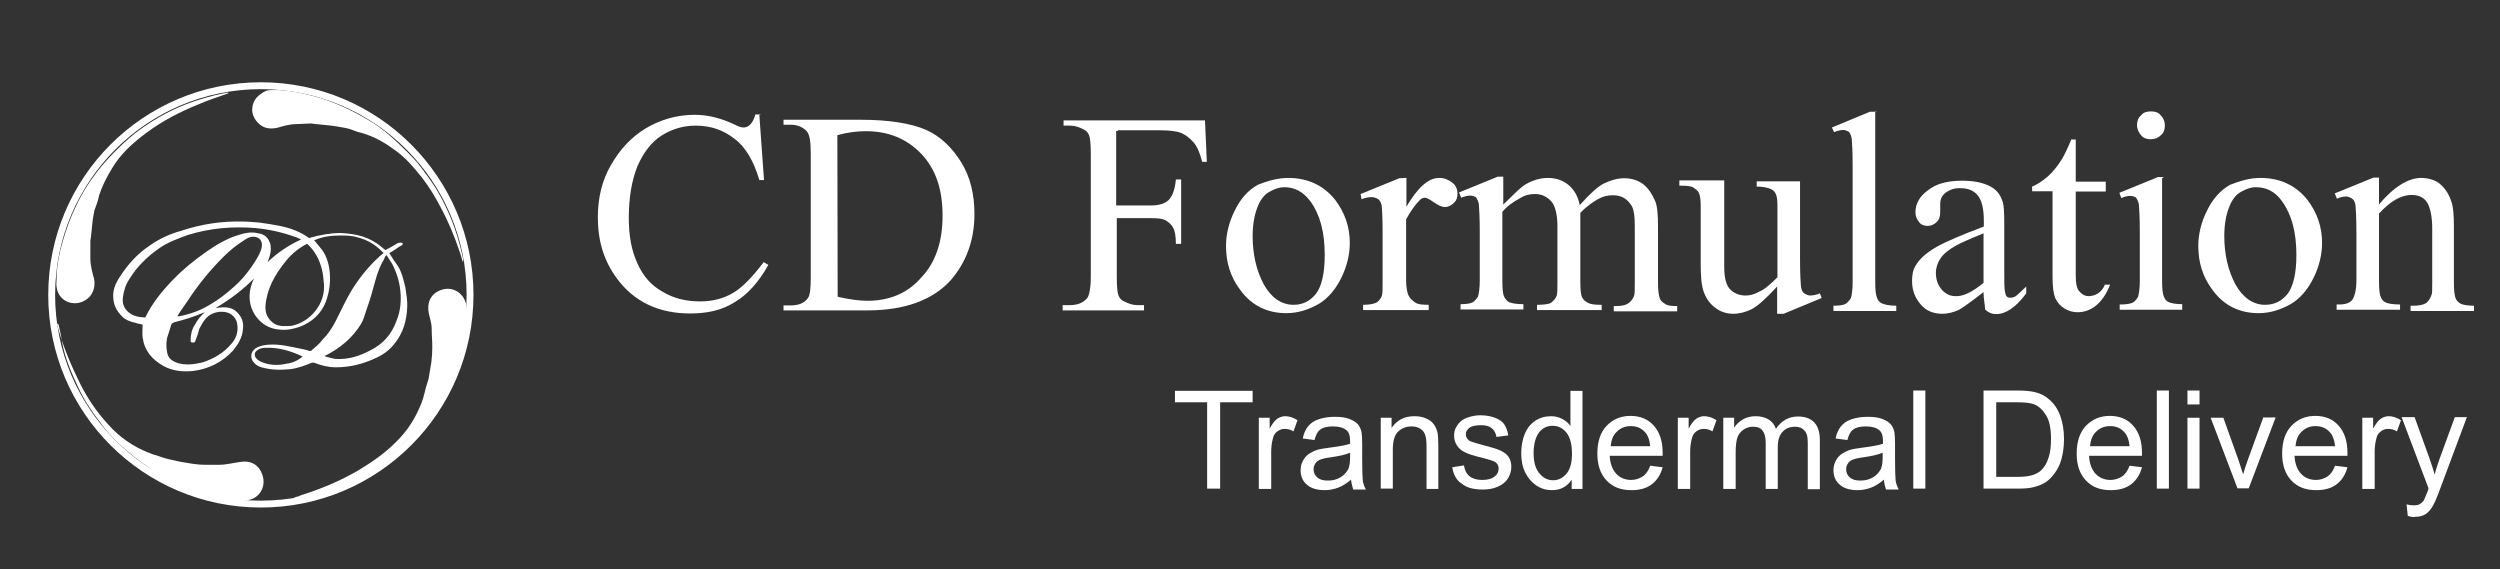 <?xml version="1.0" encoding="utf-8"?>
<!-- Generator: Adobe Illustrator 18.0.0, SVG Export Plug-In . SVG Version: 6.00 Build 0)  -->
<!DOCTYPE svg PUBLIC "-//W3C//DTD SVG 1.1//EN" "http://www.w3.org/Graphics/SVG/1.1/DTD/svg11.dtd">
<svg version="1.1" id="_x31_" xmlns="http://www.w3.org/2000/svg" xmlns:xlink="http://www.w3.org/1999/xlink" x="0px" y="0px"
	 viewBox="0 411.4 807.9 183.9" enable-background="new 0 411.4 807.9 183.9" xml:space="preserve">
<rect x="0" y="411.4" width="807.9" height="183.9" fill="#333333" stroke="none"/>
<g>
	<path fill="#FFFFFF" d="M123.5,492.7c-2.2-2.2-4.6-3.7-7.6-4.5c-1.8-0.6-3.7-0.7-5.7-0.7c-3,0-5.8,0.3-8.5,1.5h-0.2
		c0.9,1.2,1.8,2.1,2.7,3.3c1.5,2.2,2.2,4.8,2.4,7.6c0.2,3-0.2,6-1.3,9c-1.5,3.9-4.5,6.6-8.4,8.1c-2.1,0.7-4.3,1.2-6.6,0.9
		c-5.1-0.3-9.1-4.5-9.6-9.6c-0.2-2.4,0.3-4.6,1.3-6.7c0-0.2,0.2-0.2,0.2-0.3c-3.7,3.7-7.8,6.9-12.5,9.6c0.9,0,1.7-0.2,2.4-0.2
		c1.7,0,3.3,0.3,4.6,1.7c1.5,1.5,2.1,3.3,1.8,5.4c-0.2,2.7-1.5,4.8-3.2,6.9c-3.6,3.9-8.1,6-13,6.6c-3.3,0.3-6.6,0-9.6-1.7
		c-3.6-2.1-6-4.8-6.6-9.1c-0.2-1.3,0-2.8,0-4.2c-0.7-0.2-1.7-0.3-2.4-0.6c-1.5-0.3-3.2-0.9-4.3-2.1c-1.7-1.7-2.7-3.6-2.8-6
		c-0.2-2.4,0.7-4.6,2.1-6.7c2.7-4.2,5.8-7.6,9.9-10.3c3-2.1,6.3-3.6,9.9-4.6c6.6-2.2,13.3-3.2,20-3c1.7,0,3.3,0.2,5.1,0.3
		c2.4,0.3,4.8,0.7,7.3,1.2c3.2,0.7,6.1,1.8,8.8,3.7c0.2,0.2,0.3,0.2,0.6,0c3.2-0.9,6.6-1.5,9.7-1.5c5.1,0.2,9.6,1.3,13.4,4.6
		c0.3,0.3,0.7,0.6,1.2,0.9c1.3-0.7,2.4-1.3,3.7-2.1c0.3-0.2,0.7-0.3,1.3-0.3c0.2,0,0.3,0.2,0.6,0.2c0,0.2-0.2,0.3-0.2,0.6
		c-0.6,0.3-1.2,0.6-1.5,0.9c-0.9,0.6-1.8,1.2-2.7,1.7c0.9,1.5,1.8,2.8,2.8,4.2c1.3,2.1,1.8,4.5,2.4,6.9c0.3,2.1,0.7,4.3,0.6,6.3
		c-0.2,4.5-1.3,8.5-4.3,12.1c-1.7,2.1-3.9,3.6-6.3,4.6c-3.9,1.8-8.1,2.8-12.5,2.8c-2.4,0-4.8-0.6-7-1.5c-0.2,0-0.6,0-0.7,0
		c-2.2,0.9-4.5,1.8-7,2.1c-3.2,0.3-6.1,0.3-9.3-0.6c-0.9-0.3-1.8-0.7-2.4-1.5c-1.3-1.3-1.2-3.3,0.3-4.5c1.3-0.9,2.8-1.2,4.3-1.3
		c3.6-0.3,7,0.6,10.5,1.3c0.9,0.2,1.7,0.3,2.7,0.7c0.2,0,0.3,0,0.6,0c1.3-1.2,2.7-2.2,3.7-3.6c1.8-1.8,3.2-3.9,4.3-6.1
		c1.7-3.3,3.2-6.7,5.2-10c2.8-4.5,6.1-8.5,10.3-12C123.5,492.8,123.5,492.8,123.5,492.7z M97.3,488.8c-0.7-0.3-1.3-0.7-2.1-0.9
		c-4.2-1.5-8.4-2.4-12.7-2.8c-7.3-0.6-14.5,0-21.7,2.2c-3.3,1.2-6.6,2.4-9.3,4.3c-3.9,2.7-7.3,6-9.7,10c-1.2,1.8-1.8,3.7-2.1,6
		c-0.2,1.8,0.3,3.3,1.7,4.6c1.5,1.3,3.3,1.7,5.4,1.8c0.2,0,0.3-0.2,0.3-0.3c2.2-4.5,5.4-8.4,9-12.1c3.2-3.3,6.7-6.1,10.5-8.8
		c3.2-2.2,6.6-4.3,10.3-5.4c2.1-0.7,4.3-1.2,6.6-0.6c2.1,0.3,3.3,1.5,3.9,3.6c0.3,1.8,0,3.3-0.7,5.1c0,0.2-0.2,0.3-0.2,0.6
		C89.6,493.1,93.3,490.6,97.3,488.8z M104.7,503.4C104.9,503.4,104.9,503.4,104.7,503.4c-0.2-1.5-0.2-3.2-0.6-4.6
		c-0.7-3.2-2.2-6.1-4.6-8.4c-0.2-0.2-0.3-0.2-0.7,0c-2.7,1.5-4.8,3.3-6.7,5.7c-3.3,4.2-5.8,8.5-6.3,14c-0.2,2.4,0.7,4.6,3,6
		c1.7,0.9,3.6,0.7,5.4,0.6C100.6,515.4,105.1,509.3,104.7,503.4z M104.9,526.4c0.2,0.2,0.3,0.3,0.6,0.3c0.9,0.2,2.1,0.6,3,0.7
		c4.2,0.2,7.6-0.9,11.2-2.8c4.2-2.1,6.9-5.2,8.5-9.7c1.2-3,1.5-6.1,1.2-9.3c-0.3-3.2-1.2-6.1-2.7-9c-0.6-0.9-1.2-1.8-1.8-2.8
		c-0.3,0.3-0.6,0.7-0.7,1.2c-1.3,2.1-2.2,4.5-2.8,6.7c-0.9,3.3-1.8,6.6-3,9.9c-0.6,1.7-0.9,3.2-1.8,4.6c-2.8,4.5-6.6,7.6-11.2,10
		C105.2,526.3,105.1,526.3,104.9,526.4z M66.2,512.3c-0.2,0-0.3,0.2-0.6,0.2c-3,1.3-6,2.2-9.1,3c-0.6,0.2-0.9,0.3-1.2,0.9
		c-0.3,1.3-0.9,2.8-1.3,4.2c-0.3,1.5-0.3,3.2,0,4.6c0.3,2.1,1.8,3,3.7,3.6c2.7,0.7,5.2,0.3,7.8-0.3c3.6-1.2,6.7-3,9.1-5.8
		c1.7-1.8,2.4-3.9,2.1-6.3c-0.2-2.2-1.8-3.9-4.2-4.2c-1.8-0.2-3.6,0.2-5.1,1.3c-1.5,1.2-2.2,2.7-3,4.2c-0.3,1.2-0.7,2.4-1.2,3.7
		c-0.2,0.6-0.3,0.7-0.9,0.7c-0.6,0-0.7-0.2-0.7-0.7c0-1.9,0.4-3.6,1.4-5.1C63.8,514.8,64.9,513.4,66.2,512.3z M57.3,513.6
		c0.2,0,0.3,0,0.6,0c3.3-0.6,6.7-1.8,9.7-3.6c3-1.7,5.8-3.9,8.2-6.1c2.7-2.4,4.8-5.1,6.7-8.1c0.9-1.5,1.8-3,2.1-4.6
		c0.3-2.1-0.9-3.3-2.8-3.3c-1.2,0-2.1,0.6-3,1.2c-2.4,1.5-4.6,3.3-6.7,5.4c-4.3,4.3-8.2,9.1-11.5,14.2
		C59.5,510.3,58.3,511.9,57.3,513.6z M97.8,526.6C97.8,526.4,97.8,526.4,97.8,526.6c-3.9-1.8-7.8-3-12-2.8c-1.2,0-2.1,0.3-2.8,0.9
		c-0.9,0.7-0.9,1.8,0,2.7c0.6,0.6,1.3,0.9,2.1,1.2c2.4,0.9,5.1,0.9,7.6,0.3C94.5,528.7,96.3,527.9,97.8,526.6z"/>
	<path fill="#FFFFFF" d="M73.9,441.5c-3.2,1.2-6.6,2.2-9.7,3.6c-6,2.4-11.8,5.4-17,9.3c-4.3,3.2-8.2,6.7-11,11.4
		c-1.7,2.8-3.2,5.7-4.2,8.8c-0.3,1.7-0.9,3.2-1.5,4.8c-0.3,1.5-0.6,3.2-0.7,4.6c-0.2,1.7-0.3,3.6-0.6,5.2c0,1.8,0,3.7,0,5.7
		c0,2.2,0.6,4.5,1.2,6.6c0.7,3.6-1.2,7-5.1,7.8c-3.7,0.6-6.6-1.8-7-5.1c-0.2-0.9,0-1.8,0-3c0-0.6,0-0.9,0-1.5
		c0.3-3.3,0.9-6.6,1.8-9.7c1.2-4.3,2.7-8.4,4.6-12.3c1.7-3.6,3.7-6.9,6.1-10c2.7-3.7,5.8-6.9,9.1-10c2.4-2.2,4.8-4.2,7.6-6
		c5.4-3.6,11-6.3,17.2-8.2c3-0.9,6-1.7,9-2.2C73.7,441.7,73.9,441.7,73.9,441.5L73.9,441.5z"/>
	<path fill="#FFFFFF" d="M149.6,496.2c-0.3-0.9-0.6-2.1-0.9-3c-1.7-5.1-3.7-10-6.3-14.8c-1.7-3.3-3.7-6.6-6.1-9.7
		c-2.7-3.3-5.4-6.6-9-9c-3.2-2.4-6.7-4.3-10.6-5.4c-1.7-0.3-3.2-1.2-4.8-1.5c-1.8-0.3-3.7-0.7-5.7-0.9c-1.8-0.2-3.7-0.3-5.7-0.6
		c-1.5,0-3.2,0.2-4.6,0.2c-2.2,0-4.3,0.6-6.3,1.2c-2.8,0.6-5.2,0-6.9-2.4c-0.7-0.9-1.2-2.2-1.2-3.3c0-2.2,0.9-3.9,2.7-5.2
		c1.2-0.9,2.2-1.3,3.3-1.3c0.7,0,1.7,0,2.4,0c4.5,0.2,8.8,1.2,13,2.4c6,1.8,11.5,4.5,17,7.8c3,1.8,5.8,4.2,8.4,6.6
		c2.2,2.1,4.5,4.3,6.6,6.7c2.2,2.8,4.3,5.7,6.1,8.5c2.2,3.7,4.2,7.8,5.7,12c1.3,3.6,2.2,7,3,10.8
		C149.6,495.7,149.6,495.8,149.6,496.2L149.6,496.2z"/>
	<path fill="#FFFFFF" d="M94.9,572.2c0.7-0.2,1.5-0.3,2.2-0.7c6.6-2.1,12.7-4.6,18.7-8.1c4.5-2.7,8.8-5.7,12.3-9.3
		c3.7-3.6,6.3-7.8,8.2-12.7c0.3-0.9,0.7-2.1,0.9-3c0.3-1.5,0.9-3.2,1.3-4.6c0.3-1.8,0.6-3.6,0.9-5.4c0.2-1.7,0.3-3.2,0.3-4.8
		c0-2.1-0.2-3.9-0.2-6c0-1.7-0.6-3.3-0.9-4.8c-0.7-3.2,0.3-6.3,3.7-7.6c3.7-1.5,7.6,0.7,8.4,4.8c0.2,0.7,0,1.7,0,2.4
		c0,0.9,0,1.7-0.2,2.7c-0.2,1.7-0.6,3.6-0.9,5.2c-0.7,4.2-2.1,8.1-3.6,11.8c-2.2,5.7-5.2,10.6-9,15.5c-2.8,3.6-6,6.7-9.3,9.7
		c-3.3,3-7,5.7-11,7.8c-3.3,1.8-6.7,3.3-10.5,4.6c-3.6,1.3-7,2.2-10.8,2.8C95.5,572.2,95.4,572.2,94.9,572.2L94.9,572.2z"/>
	<path fill="#FFFFFF" d="M18.3,515.7c0.2,0.7,0.3,1.5,0.6,2.2c1.7,6,4.2,11.8,6.9,17.3c2.4,4.8,5.4,9.3,9.1,13.3
		c3.7,4.2,8.2,7.3,13.4,9.3c0.7,0.2,1.3,0.6,2.1,0.7c1.7,0.6,3.3,1.2,5.1,1.5c2.2,0.6,4.5,0.9,6.9,1.3c1.3,0.2,2.7,0.3,3.9,0.3
		c1.5,0,3,0,4.5,0c2.2,0,4.5-0.6,6.7-0.9c3.2-0.6,6.1,0.6,7.3,4.2c1.3,3.7-0.9,7.5-4.6,8.1c-0.7,0.2-1.7,0-2.7,0s-1.8-0.2-2.8-0.2
		c-1.7-0.2-3.3-0.6-5.1-0.9c-4.2-0.9-8.1-2.2-11.8-3.9c-3.6-1.5-6.9-3.3-10-5.7c-3-2.1-5.8-4.3-8.5-6.7c-2.7-2.4-5.1-5.1-7-7.8
		c-2.8-3.6-5.2-7.3-7-11.2c-2.2-4.6-4.2-9.3-5.2-14.4c-0.3-2.1-0.7-3.9-1.2-6C18.3,516,18.3,515.8,18.3,515.7
		C18.3,515.8,18.3,515.7,18.3,515.7z"/>
	<circle fill="none" stroke="#FFFFFF" stroke-width="2.221" stroke-miterlimit="10" cx="84.3" cy="506.7" r="67.6"/>
</g>
<g>
	<path fill="#FFFFFF" d="M245.4,448.7l1.5,20.9h-1.5c-1.8-6.1-4.5-10.8-8.1-13.4c-3.6-2.8-7.6-4.2-12.5-4.2c-4.2,0-7.8,1.2-11,3.2
		c-3.3,2.1-5.8,5.4-7.8,9.9c-1.8,4.5-2.8,10-2.8,16.8c0,5.7,0.9,10.5,2.7,14.4c1.8,4.2,4.5,7.3,8.1,9.3c3.6,2.2,7.6,3.2,12.3,3.2
		c3.9,0,7.5-0.9,10.5-2.7c3-1.7,6.3-5.1,10-10l1.5,0.9c-3,5.4-6.7,9.6-10.8,12c-4.2,2.7-9,3.7-14.5,3.7c-10,0-18.1-3.7-23.7-11.4
		c-4.2-5.7-6.1-12.1-6.1-19.7c0-6.1,1.3-11.8,4.2-16.8c2.9-5.1,6.6-9.1,11.4-12c4.8-2.8,10-4.3,15.7-4.3c4.5,0,8.8,1.2,13,3.2
		c1.3,0.7,2.2,0.9,2.8,0.9c0.7,0,1.5-0.3,2.1-0.9c0.7-0.7,1.3-1.8,1.7-3.3h1.7v0.1h-0.4L245.4,448.7L245.4,448.7z"/>
	<path fill="#FFFFFF" d="M253.2,511.8v-1.7h2.2c2.7,0,4.5-0.7,5.7-2.4c0.7-0.9,0.9-3.2,0.9-6.7v-39.9c0-3.9-0.3-6.1-1.3-7.3
		c-1.2-1.3-3-2.1-5.2-2.1h-2.3v-1.6h25c9.1,0,16.3,1.2,20.9,3.2c4.8,2.1,8.5,5.7,11.5,10.5c3,4.8,4.3,10.5,4.3,16.8
		c0,8.5-2.7,15.7-7.8,21.5c-5.8,6.3-14.8,9.6-26.7,9.6h-27.2V511.8z M270.7,507.3c3.9,0.9,7,1.3,9.7,1.3c6.9,0,12.9-2.4,17.3-7.5
		c4.6-4.8,6.9-11.5,6.9-20c0-8.5-2.2-15.1-6.9-20c-4.6-4.8-10.5-7.3-17.8-7.3c-2.8,0-5.8,0.3-9.3,1.3L270.7,507.3L270.7,507.3z"/>
	<path fill="#FFFFFF" d="M360.7,453.7v24.1h11.2c2.7,0,4.5-0.6,5.7-1.7c1.2-1.2,2.1-3.3,2.4-6.7h1.7v20.8H380c0-2.4-0.3-4.2-0.9-5.2
		c-0.6-1.2-1.5-1.8-2.4-2.4c-1.2-0.6-2.7-0.7-4.6-0.7h-11.2v19c0,3.2,0.2,5.2,0.6,6.1c0.3,0.7,0.9,1.5,1.8,1.8
		c1.3,0.7,2.8,1.2,4.2,1.2h2.2v1.7h-26.3V510h2.2c2.7,0,4.3-0.7,5.7-2.2c0.7-0.9,1.2-3.3,1.2-6.9v-39.8c0-3.2-0.2-5.2-0.6-6.1
		c-0.3-0.7-0.9-1.5-1.8-1.8c-1.3-0.7-2.7-1.2-4.2-1.2h-2.2v-1.7h45.7l0.6,13.4h-1.5c-0.7-2.8-1.7-5.1-2.8-6.3
		c-1.2-1.3-2.2-2.2-3.9-3c-1.5-0.6-3.9-0.9-7-0.9h-13.6v0.3L360.7,453.7L360.7,453.7z"/>
	<path fill="#FFFFFF" d="M416.3,468.9c6.3,0,11.4,2.4,15.1,7c3.2,4.2,4.8,8.8,4.8,14c0,3.7-0.9,7.5-2.7,11.2
		c-1.8,3.7-4.3,6.7-7.3,8.5c-3.2,1.8-6.6,3-10.5,3c-6.1,0-11.2-2.4-14.9-7.5c-3.2-4.2-4.6-9-4.6-14.2c0-3.7,0.9-7.6,2.8-11.4
		c1.8-3.8,4.3-6.6,7.5-8.4C409.5,469.9,412.9,468.9,416.3,468.9z M415,471.9c-1.7,0-3.2,0.6-4.8,1.5c-1.7,0.9-3,2.7-3.9,5.1
		c-0.9,2.4-1.5,5.4-1.5,9.1c0,6,1.2,11.2,3.6,15.7c2.4,4.3,5.7,6.6,9.6,6.6c3,0,5.4-1.2,7.3-3.6c1.8-2.4,2.8-6.6,2.8-12.5
		c0-7.3-1.5-13-4.6-17.3C421,473.2,418.3,471.9,415,471.9z"/>
	<path fill="#FFFFFF" d="M454.5,468.9v9.3c3.6-6.1,7-9.3,10.6-9.3c1.7,0,3,0.6,4.2,1.5c1.2,0.9,1.7,2.2,1.7,3.6c0,1.2-0.3,2.2-1.2,3
		c-0.7,0.7-1.7,1.3-2.8,1.3c-1.2,0-2.2-0.6-3.6-1.5c-1.3-0.9-2.2-1.5-3-1.5c-0.6,0-1.2,0.3-1.7,0.9c-1.3,1.3-2.8,3.3-4.3,6.1v19.6
		c0,2.2,0.3,4.2,0.9,5.2c0.3,0.7,1.2,1.5,2.1,2.1c0.9,0.6,2.4,0.7,4.3,0.7v1.7h-21.2v-1.7c2.1,0,3.7-0.3,4.6-0.9
		c0.7-0.6,1.3-1.3,1.5-2.2c0.2-0.6,0.2-2.1,0.2-4.5v-16c0-4.8-0.2-7.6-0.3-8.5c-0.2-0.9-0.6-1.7-1.2-2.1c-0.6-0.3-1.2-0.6-2.1-0.6
		s-2.1,0.2-3.2,0.7l-0.3-1.7l12.5-5.1L454.5,468.9L454.5,468.9L454.5,468.9L454.5,468.9L454.5,468.9z"/>
	<path fill="#FFFFFF" d="M485.6,477.7c3-3,4.8-4.6,5.4-5.2c1.3-1.2,2.8-2.1,4.5-2.7c1.5-0.6,3.2-0.9,4.6-0.9c2.7,0,4.8,0.7,6.7,2.2
		c1.8,1.5,3.2,3.7,3.7,6.6c3.2-3.6,5.8-6,7.8-7c2.1-1,4.3-1.7,6.6-1.7c2.2,0,4.2,0.6,5.8,1.7c1.7,1.2,3,3,4.2,5.7
		c0.7,1.7,0.9,4.5,0.9,8.2v17.9c0,2.7,0.2,4.3,0.6,5.4c0.3,0.7,0.9,1.3,1.7,1.7c0.7,0.6,2.1,0.7,3.9,0.7v1.7h-20.5v-1.7h0.9
		c1.8,0,3.2-0.3,4.2-1.2c0.7-0.6,1.2-1.3,1.5-2.2c0.2-0.6,0.2-2.1,0.2-4.5v-17.9c0-3.3-0.3-5.8-1.3-7c-1.2-1.8-3-3-5.7-3
		c-1.7,0-3.2,0.3-4.8,1.2s-3.6,2.2-5.8,4.5v0.6v1.8v19.7c0,2.8,0.2,4.6,0.6,5.2c0.3,0.7,0.9,1.3,1.8,1.7c0.9,0.6,2.4,0.7,4.5,0.7
		v1.7h-20.9v-1.7c2.2,0,3.9-0.2,4.6-0.7c0.7-0.6,1.5-1.3,1.8-2.4c0.2-0.6,0.2-2.1,0.2-4.5v-17.9c0-3.3-0.6-5.8-1.5-7.3
		c-1.3-1.8-3.2-3-5.7-3c-1.7,0-3.2,0.3-4.8,1.3c-2.4,1.3-4.5,2.8-5.8,4.5v22.2c0,2.8,0.2,4.5,0.6,5.2c0.4,0.7,0.9,1.5,1.7,1.8
		c0.8,0.3,2.2,0.6,4.5,0.6v1.7H472v-1.7c1.8,0,3.2-0.2,3.9-0.6c0.7-0.4,1.3-1.2,1.7-1.8c0.3-0.9,0.6-2.7,0.6-5.2v-16
		c0-4.5-0.2-7.5-0.3-8.8c-0.2-0.9-0.6-1.7-0.9-2.1c-0.3-0.3-1.2-0.6-1.8-0.6c-0.9,0-1.8,0.2-3,0.7l-0.7-1.7l12.5-5.1h1.8v9h-0.1v0.2
		L485.6,477.7L485.6,477.7z"/>
	<path fill="#FFFFFF" d="M581.7,470.1v25.2c0,4.8,0.2,7.6,0.3,8.8c0.2,1.2,0.6,1.8,1.2,2.2c0.6,0.3,1.2,0.6,1.7,0.6
		c0.9,0,2.1-0.2,3.2-0.7l0.6,1.5l-12.3,5.1h-2.1V504c-3.6,3.9-6.3,6.3-8.2,7.3c-1.8,0.9-3.9,1.5-6,1.5c-2.2,0-4.3-0.7-6-2.1
		c-1.7-1.3-2.8-3-3.6-5.2c-0.7-2.1-0.9-5.1-0.9-9v-18.6c0-2.1-0.2-3.3-0.6-4.2c-0.3-0.7-1.2-1.3-1.8-1.7c-0.7-0.5-2.2-0.6-4.5-0.6
		v-1.7h14.5v27.8c0,3.9,0.7,6.3,2.1,7.6c1.3,1.2,3,1.8,4.8,1.8c1.3,0,2.8-0.3,4.5-1.3c1.7-0.7,3.6-2.4,5.8-4.6v-23.2
		c0-2.4-0.3-3.9-1.3-4.8c-0.9-0.7-2.7-1.3-5.4-1.3V470h14V470.1z"/>
	<path fill="#FFFFFF" d="M606,447.4v55.1c0,2.7,0.2,4.3,0.6,5.2c0.3,0.9,0.9,1.5,1.7,1.8c0.7,0.3,2.2,0.7,4.5,0.7v1.7h-20.3v-1.7
		c1.8,0,3.2-0.2,3.9-0.6c0.7-0.4,1.3-1.2,1.7-1.8c0.3-0.7,0.6-2.7,0.6-5.2v-37.9c0-4.6-0.2-7.5-0.3-8.5c-0.2-1.2-0.6-1.8-0.9-2.2
		c-0.6-0.3-1.2-0.6-1.8-0.6c-0.7,0-1.8,0.2-3,0.7l-0.7-1.5l12.3-5.1h2.1v-0.1H606z"/>
	<path fill="#FFFFFF" d="M641,505.8c-4.3,3.3-6.9,5.2-8.1,5.8c-1.7,0.7-3.3,1.2-5.2,1.2c-2.8,0-5.2-0.9-7-3
		c-1.8-2.1-2.8-4.5-2.8-7.6c0-2.1,0.3-3.7,1.3-5.2c1.3-2.1,3.3-3.9,6.6-5.8c3.2-1.8,8.2-3.9,15.3-6.6v-1.7c0-4.2-0.7-6.9-2.1-8.5
		c-1.4-1.6-3.2-2.2-5.8-2.2c-1.8,0-3.3,0.6-4.5,1.5s-1.7,2.2-1.7,3.6v2.7c0,1.3-0.3,2.4-1.2,3.2c-0.7,0.7-1.7,1.2-2.8,1.2
		c-1.2,0-2.1-0.3-2.8-1.2s-1.2-1.8-1.2-3.2c0-2.7,1.3-5.1,3.9-7c2.7-2.2,6.3-3.2,11.2-3.2c3.7,0,6.7,0.6,9,1.8
		c1.8,0.9,3.2,2.4,3.9,4.5c0.6,1.3,0.7,3.9,0.7,8.1v14c0,3.9,0,6.3,0.2,7.3c0.2,1,0.3,1.5,0.7,1.8c0.3,0.3,0.7,0.3,1.2,0.3
		c0.6,0,0.9-0.2,1.3-0.3c0.6-0.3,1.8-1.5,3.7-3.3v2.2c-3.3,4.5-6.6,6.7-9.7,6.7c-1.5,0-2.7-0.6-3.6-1.5
		C641.5,509.9,641,508.2,641,505.8z M641,502.8v-16c-4.5,1.8-7.5,3.2-8.8,3.9c-2.4,1.3-4.2,2.8-5.1,4.2c-0.9,1.3-1.5,3-1.5,4.6
		c0,2.2,0.6,3.9,1.8,5.4c1.3,1.5,2.8,2.2,4.5,2.2C634.2,507.3,637.4,505.8,641,502.8z"/>
	<path fill="#FFFFFF" d="M670.8,456.5v13.6h9.7v3.2h-9.7v26.9c0,2.7,0.3,4.5,1.2,5.4c0.8,0.9,1.7,1.5,3,1.5c0.9,0,2.1-0.3,3-0.9
		c0.9-0.6,1.7-1.5,2.2-2.8h1.7c-1.2,3-2.7,5.2-4.5,6.7s-3.9,2.2-6,2.2c-1.3,0-2.8-0.3-4.2-1.2c-1.4-0.8-2.2-1.8-3-3.3
		c-0.6-1.5-0.9-3.7-0.9-6.7v-27.9h-6.6v-1.5c1.7-0.7,3.3-1.8,5.1-3.3c1.7-1.5,3.3-3.6,4.6-5.7c0.7-1.2,1.7-3.2,3-6.3
		C669.4,456.5,670.8,456.5,670.8,456.5z"/>
	<path fill="#FFFFFF" d="M698.7,468.9v33.2c0,2.7,0.2,4.3,0.6,5.2c0.3,0.9,0.9,1.5,1.7,1.8c0.8,0.3,2.1,0.6,4.2,0.6v1.8H685v-1.7
		c2.1,0,3.3-0.2,4.2-0.6c0.7-0.3,1.3-1.2,1.7-1.8c0.3-0.9,0.6-2.7,0.6-5.2v-16c0-4.5-0.2-7.5-0.3-8.8c-0.2-0.9-0.6-1.7-0.9-2.1
		c-0.3-0.3-1.2-0.6-1.8-0.6c-0.9,0-1.8,0.2-3,0.7l-0.6-1.7l12.5-5.1h1.7v0.3C699.1,468.9,698.7,468.9,698.7,468.9z M695.1,447.4
		c1.3,0,2.4,0.3,3.2,1.3c0.9,0.9,1.3,2.1,1.3,3.2c0,1.2-0.3,2.4-1.3,3.2c-0.9,0.9-2.1,1.3-3.2,1.3c-1.3,0-2.4-0.3-3.2-1.3
		c-0.8-0.9-1.3-2.1-1.3-3.2c0-1.2,0.3-2.4,1.3-3.2C692.6,447.7,693.8,447.4,695.1,447.4z"/>
	<path fill="#FFFFFF" d="M730.5,468.9c6.3,0,11.4,2.4,15.1,7c3.2,4.2,4.8,8.8,4.8,14c0,3.7-0.9,7.5-2.7,11.2
		c-1.8,3.7-4.3,6.7-7.3,8.5c-3.2,1.8-6.6,3-10.5,3c-6.1,0-11.2-2.4-14.9-7.5c-3.2-4.2-4.6-9-4.6-14.2c0-3.7,0.9-7.6,2.8-11.4
		c1.8-3.7,4.3-6.6,7.5-8.4C723.8,469.9,727,468.9,730.5,468.9z M729,471.9c-1.7,0-3.2,0.6-4.8,1.5c-1.7,0.9-3,2.7-3.9,5.1
		c-0.9,2.4-1.5,5.4-1.5,9.1c0,6,1.2,11.2,3.6,15.7c2.4,4.3,5.7,6.6,9.6,6.6c3,0,5.4-1.2,7.3-3.6c1.8-2.4,2.8-6.6,2.8-12.5
		c0-7.3-1.5-13-4.6-17.3C735.2,473.2,732.3,471.9,729,471.9z"/>
	<path fill="#FFFFFF" d="M768.6,477.7c4.8-5.8,9.6-8.8,13.8-8.8c2.2,0,4.3,0.6,5.8,1.7c1.5,1.2,3,3,3.9,5.7c0.7,1.8,0.9,4.6,0.9,8.4
		v17.8c0,2.7,0.2,4.5,0.6,5.4c0.3,0.7,0.9,1.3,1.7,1.7c0.7,0.3,2.1,0.6,4.2,0.6v1.7H779v-1.7h0.9c1.8,0,3.3-0.3,4.2-0.9
		c0.7-0.6,1.3-1.5,1.7-2.7c0.2-0.3,0.2-1.8,0.2-4.3v-17c0-3.7-0.6-6.6-1.5-8.2c-0.9-1.7-2.7-2.7-5.1-2.7c-3.6,0-7,2.1-10.6,6v21.8
		c0,2.8,0.2,4.5,0.6,5.2c0.3,0.9,0.9,1.5,1.7,1.8c0.7,0.3,2.2,0.6,4.5,0.6v1.7h-20.5v-1.7h0.9c2.1,0,3.6-0.6,4.3-1.7
		c0.7-1.2,1.2-3.2,1.2-6.1v-15.2c0-5.1-0.2-8.1-0.3-9.1c-0.2-1.2-0.6-1.8-1.2-2.2c-0.6-0.3-1.2-0.6-1.8-0.6c-0.9,0-1.8,0.2-3,0.7
		l-0.7-1.7l12.5-5.1h1.8v9h-0.1v-0.1L768.6,477.7L768.6,477.7z"/>
</g>
<g>
	<path fill="#FFFFFF" d="M390.1,569.3v-27.9h-10.4v-3.7h25.1v3.7h-10.5v27.9H390.1z"/>
	<path fill="#FFFFFF" d="M406.8,569.3v-22.9h3.5v3.5c0.9-1.6,1.7-2.7,2.5-3.2c0.8-0.5,1.6-0.8,2.5-0.8c1.3,0,2.6,0.4,4,1.3l-1.3,3.6
		c-1-0.6-1.9-0.8-2.9-0.8c-0.9,0-1.6,0.3-2.3,0.8c-0.7,0.5-1.2,1.2-1.4,2.1c-0.4,1.4-0.6,2.9-0.6,4.5v12H406.8z"/>
	<path fill="#FFFFFF" d="M436.6,566.4c-1.4,1.2-2.8,2.1-4.2,2.6c-1.3,0.5-2.8,0.8-4.3,0.8c-2.5,0-4.5-0.6-5.8-1.8
		c-1.4-1.2-2-2.8-2-4.7c0-1.1,0.3-2.2,0.8-3.1c0.5-0.9,1.2-1.7,2-2.2s1.8-1,2.8-1.3c0.8-0.2,1.9-0.4,3.5-0.6
		c3.1-0.4,5.5-0.8,6.9-1.3c0-0.5,0-0.9,0-1c0-1.6-0.4-2.7-1.1-3.3c-1-0.9-2.5-1.3-4.4-1.3c-1.8,0-3.2,0.3-4.1,1
		c-0.9,0.6-1.5,1.8-1.9,3.4l-3.8-0.5c0.3-1.6,0.9-2.9,1.7-3.9s1.9-1.8,3.4-2.3c1.5-0.5,3.2-0.8,5.2-0.8c2,0,3.6,0.2,4.8,0.7
		s2.1,1,2.7,1.7c0.6,0.7,1,1.6,1.2,2.6c0.1,0.7,0.2,1.9,0.2,3.6v5.2c0,3.6,0.1,5.9,0.2,6.9c0.2,1,0.5,1.9,1,2.8h-4.1
		C437,568.5,436.7,567.5,436.6,566.4z M436.3,557.7c-1.4,0.6-3.5,1.1-6.4,1.5c-1.6,0.2-2.7,0.5-3.4,0.8c-0.7,0.3-1.2,0.7-1.5,1.3
		c-0.4,0.6-0.5,1.2-0.5,1.8c0,1,0.4,1.9,1.2,2.6s1.9,1,3.4,1c1.5,0,2.8-0.3,4-1c1.2-0.7,2-1.6,2.6-2.7c0.4-0.9,0.6-2.2,0.6-3.9
		V557.7z"/>
	<path fill="#FFFFFF" d="M446.2,569.3v-22.9h3.5v3.3c1.7-2.5,4.1-3.8,7.3-3.8c1.4,0,2.7,0.2,3.8,0.7c1.2,0.5,2,1.1,2.6,2
		c0.6,0.8,1,1.8,1.2,2.9c0.1,0.7,0.2,2,0.2,3.8v14.1H461v-14c0-1.6-0.2-2.8-0.5-3.6c-0.3-0.8-0.8-1.4-1.6-1.9
		c-0.8-0.5-1.7-0.7-2.7-0.7c-1.7,0-3.1,0.5-4.3,1.6c-1.2,1.1-1.8,3-1.8,6v12.5H446.2z"/>
	<path fill="#FFFFFF" d="M469.3,562.4l3.8-0.6c0.2,1.5,0.8,2.7,1.8,3.5c1,0.8,2.4,1.2,4.1,1.2c1.8,0,3.1-0.4,4-1.1s1.3-1.6,1.3-2.6
		c0-0.9-0.4-1.6-1.1-2.1c-0.5-0.3-1.9-0.8-4-1.3c-2.9-0.7-4.8-1.3-5.9-1.9c-1.1-0.5-1.9-1.3-2.5-2.2c-0.6-0.9-0.9-2-0.9-3.1
		c0-1,0.2-2,0.7-2.8c0.5-0.9,1.1-1.6,1.9-2.2c0.6-0.4,1.4-0.8,2.5-1.1c1-0.3,2.2-0.5,3.4-0.5c1.8,0,3.4,0.3,4.7,0.8s2.4,1.2,3,2.1
		c0.6,0.9,1.1,2.1,1.3,3.6l-3.8,0.5c-0.2-1.2-0.7-2.1-1.5-2.8c-0.8-0.7-2-1-3.5-1c-1.8,0-3.1,0.3-3.8,0.9c-0.8,0.6-1.1,1.3-1.1,2.1
		c0,0.5,0.2,1,0.5,1.4c0.3,0.4,0.8,0.8,1.5,1c0.4,0.1,1.5,0.5,3.4,1c2.8,0.7,4.7,1.3,5.8,1.8s1.9,1.1,2.6,2c0.6,0.9,0.9,2,0.9,3.3
		c0,1.3-0.4,2.5-1.1,3.7s-1.8,2-3.3,2.7c-1.4,0.6-3,0.9-4.8,0.9c-3,0-5.3-0.6-6.8-1.9C470.7,566.7,469.7,564.8,469.3,562.4z"/>
	<path fill="#FFFFFF" d="M507.9,569.3v-2.9c-1.5,2.3-3.6,3.4-6.4,3.4c-1.8,0-3.5-0.5-5-1.5c-1.5-1-2.7-2.4-3.6-4.2s-1.3-3.9-1.3-6.2
		c0-2.3,0.4-4.4,1.1-6.2c0.8-1.9,1.9-3.3,3.4-4.3c1.5-1,3.2-1.5,5.1-1.5c1.4,0,2.6,0.3,3.7,0.9c1.1,0.6,2,1.3,2.6,2.3v-11.4h3.9
		v31.7H507.9z M495.6,557.8c0,2.9,0.6,5.1,1.9,6.6c1.2,1.5,2.7,2.2,4.4,2.2c1.7,0,3.1-0.7,4.3-2.1c1.2-1.4,1.8-3.5,1.8-6.4
		c0-3.1-0.6-5.4-1.8-6.9c-1.2-1.5-2.7-2.2-4.5-2.2c-1.7,0-3.2,0.7-4.3,2.1S495.6,554.8,495.6,557.8z"/>
	<path fill="#FFFFFF" d="M533.3,561.9l4,0.5c-0.6,2.3-1.8,4.2-3.5,5.5c-1.7,1.3-3.9,1.9-6.6,1.9c-3.4,0-6-1-8-3.1c-2-2.1-3-5-3-8.7
		c0-3.9,1-6.9,3-9c2-2.1,4.6-3.2,7.7-3.2c3.1,0,5.6,1,7.5,3.1c1.9,2.1,2.9,5,2.9,8.8c0,0.2,0,0.6,0,1h-17.1c0.1,2.5,0.9,4.5,2.1,5.8
		s2.9,2,4.8,2c1.4,0,2.6-0.4,3.7-1.1S532.7,563.5,533.3,561.9z M520.5,555.6h12.8c-0.2-1.9-0.7-3.4-1.5-4.3
		c-1.2-1.5-2.8-2.2-4.8-2.2c-1.8,0-3.3,0.6-4.5,1.8C521.3,552,520.7,553.6,520.5,555.6z"/>
	<path fill="#FFFFFF" d="M542.2,569.3v-22.9h3.5v3.5c0.9-1.6,1.7-2.7,2.5-3.2c0.8-0.5,1.6-0.8,2.5-0.8c1.3,0,2.6,0.4,4,1.3l-1.3,3.6
		c-1-0.6-1.9-0.8-2.9-0.8c-0.9,0-1.6,0.3-2.3,0.8c-0.7,0.5-1.2,1.2-1.4,2.1c-0.4,1.4-0.6,2.9-0.6,4.5v12H542.2z"/>
	<path fill="#FFFFFF" d="M556.9,569.3v-22.9h3.5v3.2c0.7-1.1,1.7-2,2.9-2.7c1.2-0.7,2.6-1,4.1-1c1.7,0,3.1,0.4,4.2,1.1
		c1.1,0.7,1.9,1.7,2.3,3c1.8-2.7,4.2-4,7.1-4c2.3,0,4,0.6,5.3,1.9c1.2,1.3,1.8,3.2,1.8,5.8v15.8h-3.9v-14.5c0-1.6-0.1-2.7-0.4-3.4
		c-0.3-0.7-0.7-1.2-1.4-1.7c-0.7-0.4-1.4-0.6-2.3-0.6c-1.6,0-3,0.5-4,1.6c-1.1,1.1-1.6,2.8-1.6,5.2v13.3h-3.9v-14.9
		c0-1.7-0.3-3-1-3.9c-0.6-0.9-1.7-1.3-3.1-1.3c-1.1,0-2.1,0.3-3,0.9c-0.9,0.6-1.6,1.4-2,2.5s-0.6,2.7-0.6,4.8v11.9H556.9z"/>
	<path fill="#FFFFFF" d="M608.8,566.4c-1.4,1.2-2.8,2.1-4.2,2.6c-1.3,0.5-2.8,0.8-4.3,0.8c-2.5,0-4.5-0.6-5.8-1.8
		c-1.4-1.2-2-2.8-2-4.7c0-1.1,0.3-2.2,0.8-3.1c0.5-0.9,1.2-1.7,2-2.2s1.8-1,2.8-1.3c0.8-0.2,1.9-0.4,3.5-0.6
		c3.1-0.4,5.5-0.8,6.9-1.3c0-0.5,0-0.9,0-1c0-1.6-0.4-2.7-1.1-3.3c-1-0.9-2.5-1.3-4.4-1.3c-1.8,0-3.2,0.3-4.1,1
		c-0.9,0.6-1.5,1.8-1.9,3.4l-3.8-0.5c0.3-1.6,0.9-2.9,1.7-3.9s1.9-1.8,3.4-2.3c1.5-0.5,3.2-0.8,5.2-0.8c2,0,3.6,0.2,4.8,0.7
		s2.1,1,2.7,1.7c0.6,0.7,1,1.6,1.2,2.6c0.1,0.7,0.2,1.9,0.2,3.6v5.2c0,3.6,0.1,5.9,0.2,6.9c0.2,1,0.5,1.9,1,2.8h-4.1
		C609.1,568.5,608.9,567.5,608.8,566.4z M608.4,557.7c-1.4,0.6-3.5,1.1-6.4,1.5c-1.6,0.2-2.7,0.5-3.4,0.8c-0.7,0.3-1.2,0.7-1.5,1.3
		c-0.4,0.6-0.5,1.2-0.5,1.8c0,1,0.4,1.9,1.2,2.6s1.9,1,3.4,1c1.5,0,2.8-0.3,4-1c1.2-0.7,2-1.6,2.6-2.7c0.4-0.9,0.6-2.2,0.6-3.9
		V557.7z"/>
	<path fill="#FFFFFF" d="M618.3,569.3v-31.7h3.9v31.7H618.3z"/>
	<path fill="#FFFFFF" d="M641,569.3v-31.7h10.9c2.5,0,4.3,0.2,5.6,0.5c1.8,0.4,3.4,1.2,4.6,2.3c1.7,1.4,2.9,3.2,3.7,5.4
		c0.8,2.2,1.2,4.7,1.2,7.5c0,2.4-0.3,4.5-0.8,6.4s-1.3,3.4-2.2,4.6c-0.9,1.2-1.8,2.2-2.9,2.9c-1,0.7-2.3,1.2-3.8,1.6
		s-3.2,0.5-5.1,0.5H641z M645.2,565.5h6.8c2.1,0,3.7-0.2,4.9-0.6s2.1-0.9,2.8-1.6c1-1,1.8-2.3,2.3-4c0.6-1.7,0.8-3.7,0.8-6.1
		c0-3.3-0.5-5.9-1.6-7.6c-1.1-1.8-2.4-3-4-3.6c-1.1-0.4-2.9-0.6-5.4-0.6h-6.7V565.5z"/>
	<path fill="#FFFFFF" d="M688.2,561.9l4,0.5c-0.6,2.3-1.8,4.2-3.5,5.5c-1.7,1.3-3.9,1.9-6.6,1.9c-3.4,0-6-1-8-3.1c-2-2.1-3-5-3-8.7
		c0-3.9,1-6.9,3-9c2-2.1,4.6-3.2,7.7-3.2c3.1,0,5.6,1,7.5,3.1c1.9,2.1,2.9,5,2.9,8.8c0,0.2,0,0.6,0,1h-17.1c0.1,2.5,0.9,4.5,2.1,5.8
		s2.9,2,4.8,2c1.4,0,2.6-0.4,3.7-1.1S687.6,563.5,688.2,561.9z M675.4,555.6h12.8c-0.2-1.9-0.7-3.4-1.5-4.3
		c-1.2-1.5-2.8-2.2-4.8-2.2c-1.8,0-3.3,0.6-4.5,1.8C676.2,552,675.6,553.6,675.4,555.6z"/>
	<path fill="#FFFFFF" d="M697,569.3v-31.7h3.9v31.7H697z"/>
	<path fill="#FFFFFF" d="M706.9,542.1v-4.5h3.9v4.5H706.9z M706.9,569.3v-22.9h3.9v22.9H706.9z"/>
	<path fill="#FFFFFF" d="M723.1,569.3l-8.7-22.9h4.1l4.9,13.7c0.5,1.5,1,3,1.5,4.6c0.3-1.2,0.8-2.7,1.4-4.4l5.1-14h4l-8.7,22.9
		H723.1z"/>
	<path fill="#FFFFFF" d="M754.6,561.9l4,0.5c-0.6,2.3-1.8,4.2-3.5,5.5c-1.7,1.3-3.9,1.9-6.6,1.9c-3.4,0-6-1-8-3.1c-2-2.1-3-5-3-8.7
		c0-3.9,1-6.9,3-9c2-2.1,4.6-3.2,7.7-3.2c3.1,0,5.6,1,7.5,3.1c1.9,2.1,2.9,5,2.9,8.8c0,0.2,0,0.6,0,1h-17.1c0.1,2.5,0.9,4.5,2.1,5.8
		s2.9,2,4.8,2c1.4,0,2.6-0.4,3.7-1.1S754,563.5,754.6,561.9z M741.8,555.6h12.8c-0.2-1.9-0.7-3.4-1.5-4.3c-1.2-1.5-2.8-2.2-4.8-2.2
		c-1.8,0-3.3,0.6-4.5,1.8C742.6,552,742,553.6,741.8,555.6z"/>
	<path fill="#FFFFFF" d="M763.4,569.3v-22.9h3.5v3.5c0.9-1.6,1.7-2.7,2.5-3.2c0.8-0.5,1.6-0.8,2.5-0.8c1.3,0,2.6,0.4,4,1.3l-1.3,3.6
		c-1-0.6-1.9-0.8-2.9-0.8c-0.9,0-1.6,0.3-2.3,0.8c-0.7,0.5-1.2,1.2-1.4,2.1c-0.4,1.4-0.6,2.9-0.6,4.5v12H763.4z"/>
	<path fill="#FFFFFF" d="M778.1,578.1l-0.4-3.7c0.9,0.2,1.6,0.3,2.2,0.3c0.9,0,1.6-0.1,2.1-0.4c0.5-0.3,0.9-0.7,1.3-1.2
		c0.2-0.4,0.6-1.4,1.2-2.9c0.1-0.2,0.2-0.5,0.3-1l-8.7-23h4.2l4.8,13.3c0.6,1.7,1.2,3.5,1.7,5.3c0.4-1.8,1-3.5,1.6-5.2l4.9-13.4h3.9
		l-8.7,23.3c-0.9,2.5-1.7,4.3-2.2,5.2c-0.7,1.3-1.5,2.2-2.4,2.8c-0.9,0.6-2,0.9-3.2,0.9C779.8,578.6,779,578.4,778.1,578.1z"/>
</g>
</svg>
